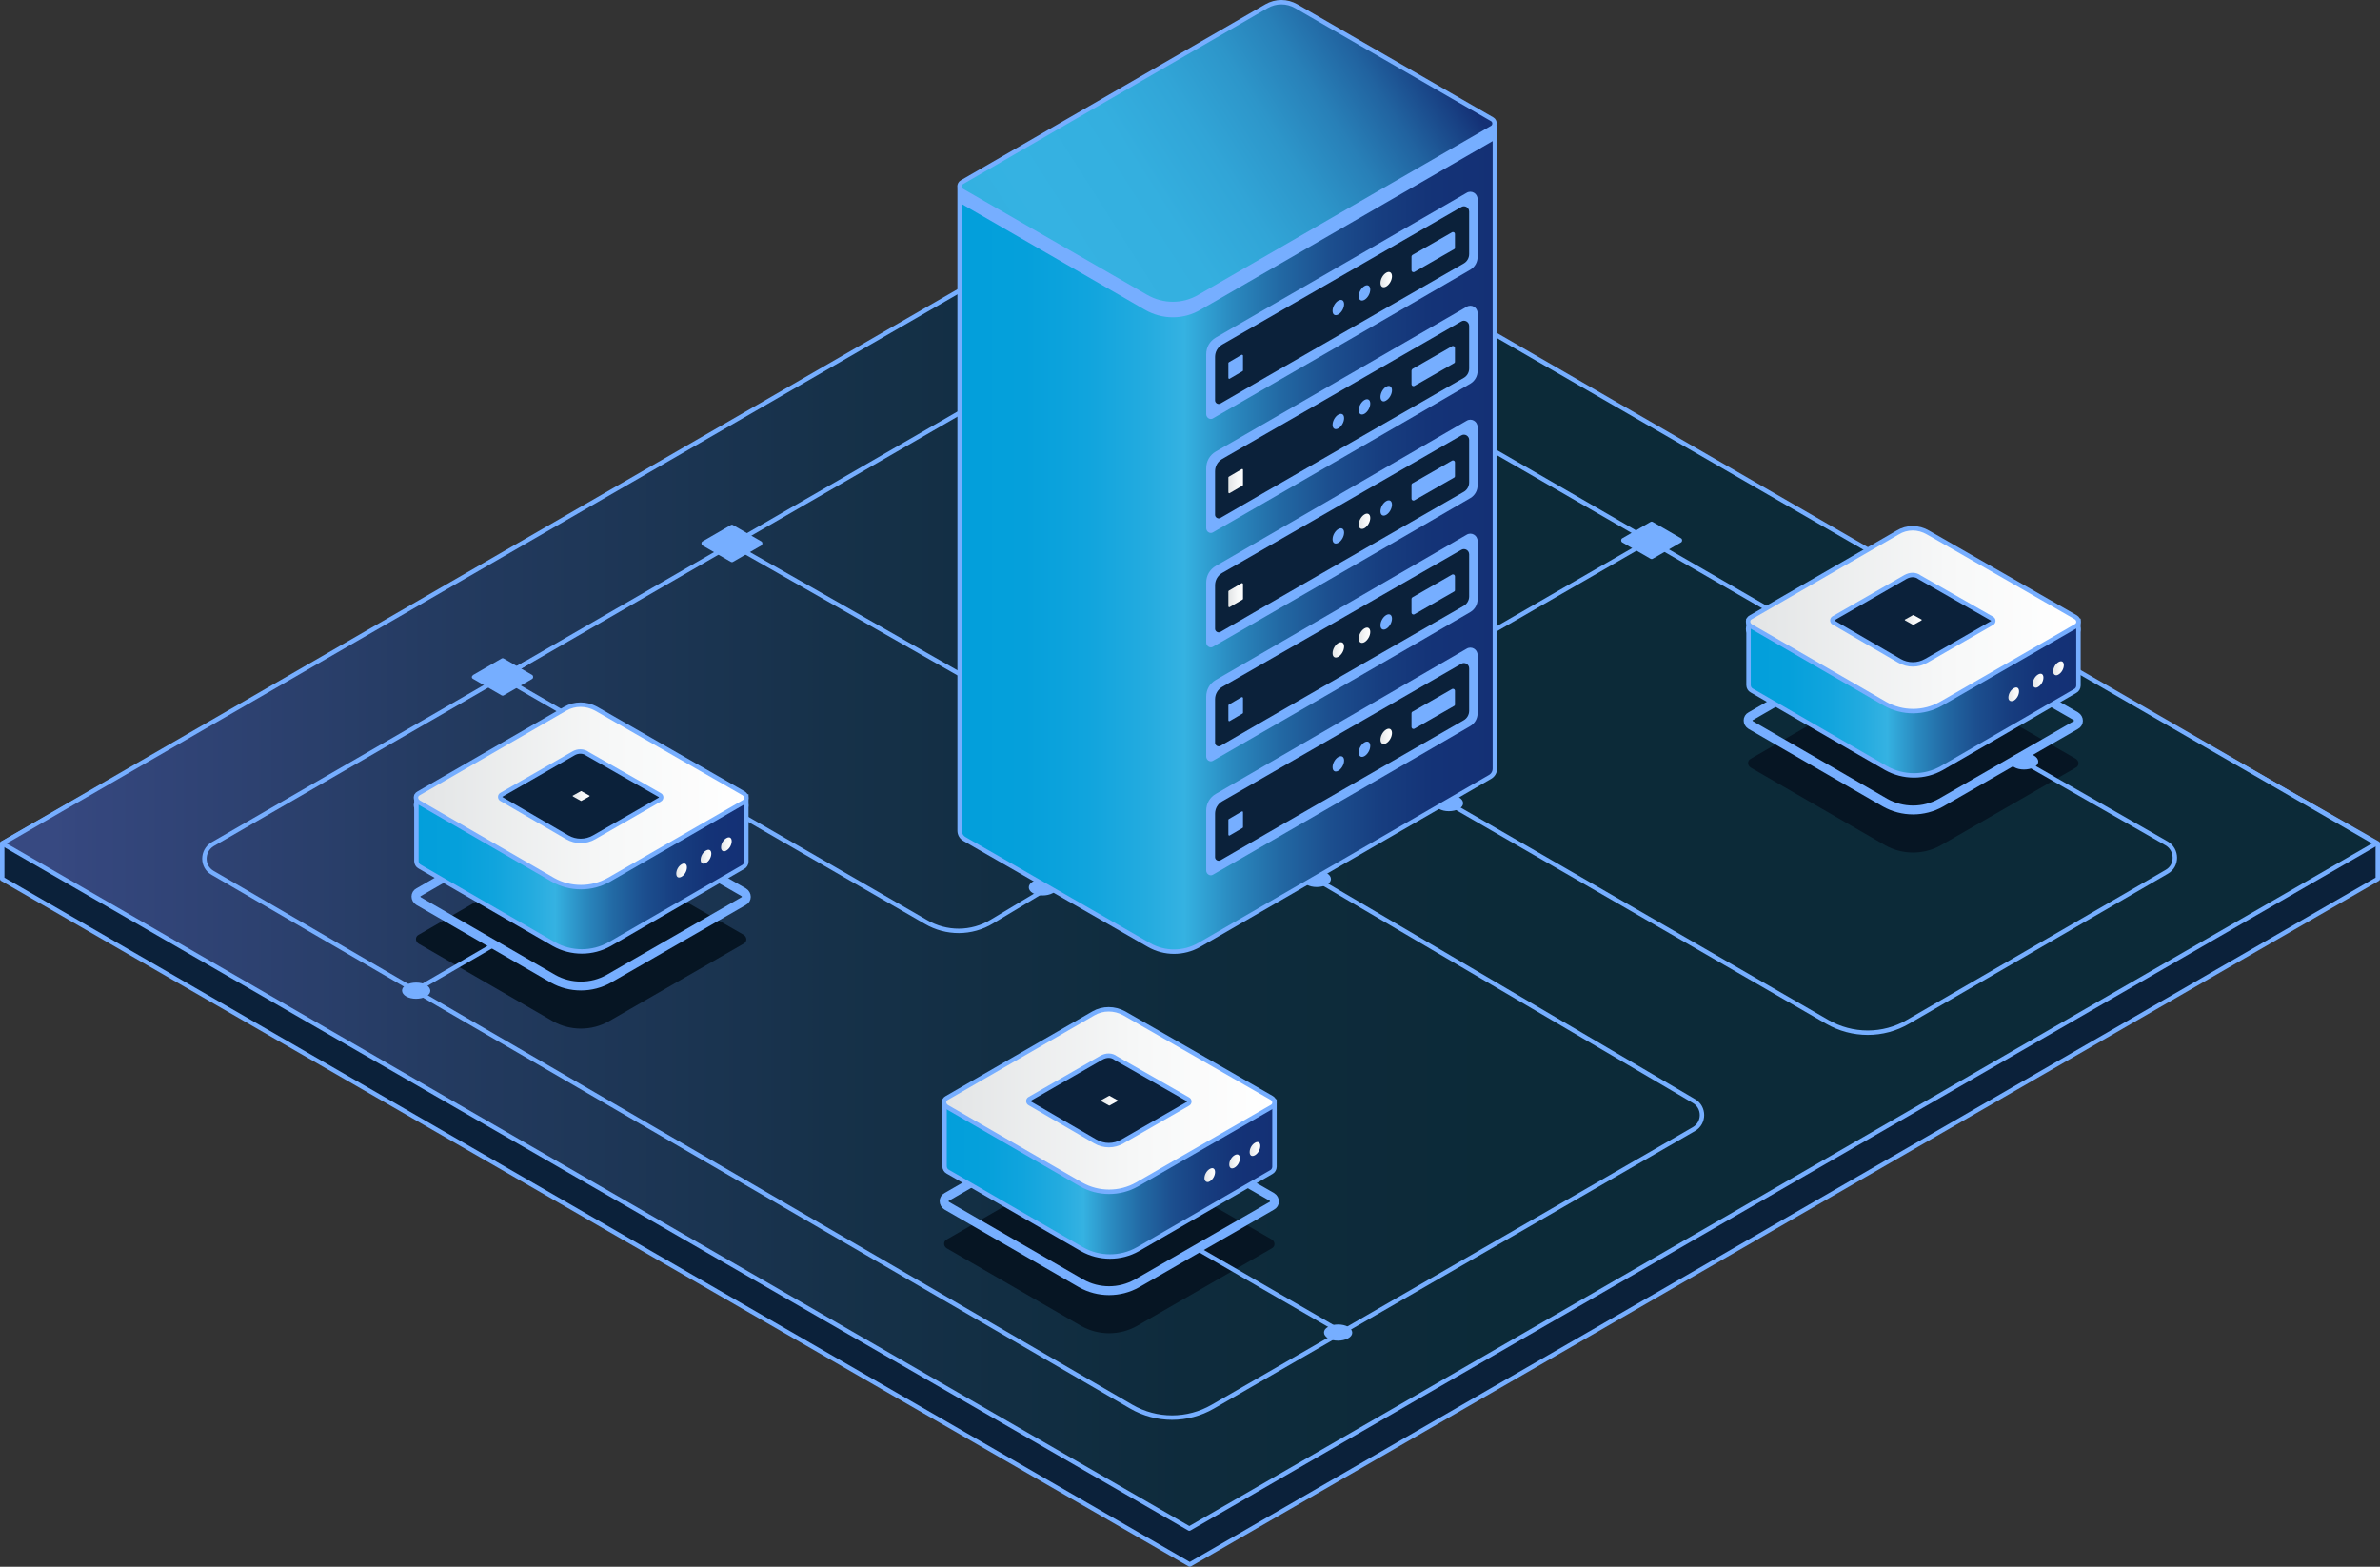 <?xml version="1.0" encoding="utf-8"?>
<!-- Generator: $$$/GeneralStr/196=Adobe Illustrator 27.6.0, SVG Export Plug-In . SVG Version: 6.00 Build 0)  -->
<svg version="1.1" id="uuid-ce7ef191-f072-42cc-b722-b265df5cb4d4"
	 xmlns="http://www.w3.org/2000/svg" xmlns:xlink="http://www.w3.org/1999/xlink" x="0px" y="0px" viewBox="0 0 536.7 353.3"
	 style="enable-background:new 0 0 536.7 353.3;" xml:space="preserve">
<rect x="0" y="0" width="536.7" height="353.3" fill="#333333" stroke="none"/>
<style type="text/css">
	.st0{fill:#0B213A;stroke:#76AEFF;stroke-linejoin:round;}
	.st1{fill:url(#SVGID_1_);stroke:#76AEFF;stroke-linejoin:round;}
	.st2{fill:#061523;}
	.st3{fill:none;stroke:#76AEFF;stroke-miterlimit:10;}
	.st4{fill:#76AEFF;}
	.st5{fill:url(#SVGID_00000024684050821433183730000003346209047700638903_);stroke:#76AEFF;stroke-miterlimit:10;}
	.st6{fill:#76AEFF;stroke:#76AEFF;stroke-miterlimit:10;}
	.st7{fill:url(#SVGID_00000132046195352140805870000003175395288334220715_);stroke:#76AEFF;stroke-miterlimit:10;}
	.st8{fill:#0B213A;}
	.st9{fill:url(#SVGID_00000134932752330290710060000017814473381505498003_);}
	.st10{fill:url(#SVGID_00000066509279998303391110000001799150237607560629_);}
	.st11{fill:url(#SVGID_00000036948322862556144640000002508654781097912722_);}
	.st12{fill:url(#SVGID_00000183955481776667385890000006003558843346163881_);}
	.st13{fill:url(#SVGID_00000183221029517129229490000006399627500062204835_);}
	.st14{fill:url(#SVGID_00000021114736235107053690000001821120005865345941_);}
	.st15{fill:url(#SVGID_00000158732417319050362920000016692974976480576187_);}
	.st16{fill:none;stroke:#76AEFF;stroke-width:2;stroke-miterlimit:10;}
	.st17{fill:url(#SVGID_00000069369063136522647460000013619786045839704211_);stroke:#76AEFF;stroke-miterlimit:10;}
	.st18{fill:url(#SVGID_00000171693511958542814040000007915541904124056233_);}
	.st19{fill:url(#SVGID_00000134210202092004420640000018016565954905300922_);}
	.st20{fill:url(#SVGID_00000016784978878359352850000008240403081013955219_);}
	.st21{fill:url(#SVGID_00000119078277211610456450000000300334569467247770_);stroke:#76AEFF;stroke-miterlimit:10;}
	.st22{fill:#0B213A;stroke:#76AEFF;stroke-miterlimit:10;}
	.st23{fill:url(#SVGID_00000018930242633034861420000014154477269328388522_);}
	.st24{fill:url(#SVGID_00000018922308889168476510000012231840213524168861_);stroke:#76AEFF;stroke-miterlimit:10;}
	.st25{fill:url(#SVGID_00000170965612189727997900000003070190648817593231_);}
	.st26{fill:url(#SVGID_00000036940293047556963470000017777253995126580874_);}
	.st27{fill:url(#SVGID_00000060733061995549372890000016178647022066550415_);}
	.st28{fill:url(#SVGID_00000083779563954350364330000012850003737982838436_);stroke:#76AEFF;stroke-miterlimit:10;}
	.st29{fill:url(#SVGID_00000132057994131630436370000015723360681934996889_);}
	.st30{fill:url(#SVGID_00000128473524510519668920000002267341478884874627_);stroke:#76AEFF;stroke-miterlimit:10;}
	.st31{fill:url(#SVGID_00000018919462052242025960000017898906372807267767_);}
	.st32{fill:url(#SVGID_00000183218208603538878110000015179310085821857421_);}
	.st33{fill:url(#SVGID_00000094593029787901518670000006879427495145456514_);}
	.st34{fill:url(#SVGID_00000135675934703403834780000002912466983393442710_);stroke:#76AEFF;stroke-miterlimit:10;}
	.st35{fill:url(#SVGID_00000066476060527030809500000002665166851421444245_);}
</style>
<polygon class="st0" points="268.3,37.6 0.5,190.2 0.5,198.2 268.3,352.8 536.2,198.2 536.2,190.2 "/>
<linearGradient id="SVGID_1_" gradientUnits="userSpaceOnUse" x1="0.5" y1="-24.517" x2="535.898" y2="-24.517" gradientTransform="matrix(1 0 0 -1 0 165.661)">
	<stop  offset="2.223000e-02" style="stop-color:#374981"/>
	<stop  offset="3.347000e-02" style="stop-color:#35477E"/>
	<stop  offset="0.193" style="stop-color:#233A5F"/>
	<stop  offset="0.35" style="stop-color:#163149"/>
	<stop  offset="0.499" style="stop-color:#0E2B3C"/>
	<stop  offset="0.634" style="stop-color:#0C2A38"/>
</linearGradient>
<polygon class="st1" points="268.2,35.6 0.5,190.2 268.2,344.7 535.9,190.2 "/>
<path class="st2" d="M246.6,260.4l-33.1,19.1c-0.8,0.4-0.8,1.5,0,2l30.3,17.5c3.9,2.2,8.7,2.2,12.6,0l30.4-17.5c0.8-0.4,0.8-1.5,0-2
	l-33.3-19.1C251.3,259.2,248.7,259.2,246.6,260.4L246.6,260.4z"/>
<path class="st2" d="M427.9,152l-33.1,19.1c-0.8,0.4-0.8,1.5,0,2l30.3,17.5c3.9,2.2,8.7,2.2,12.6,0l30.4-17.5c0.8-0.4,0.8-1.5,0-2
	L434.8,152C432.6,150.8,430,150.8,427.9,152z"/>
<path class="st2" d="M127.5,191.7l-33.1,19.1c-0.8,0.4-0.8,1.5,0,2l30.3,17.5c3.9,2.2,8.7,2.2,12.6,0l30.4-17.5c0.8-0.4,0.8-1.5,0-2
	l-33.3-19.1C132.2,190.5,129.6,190.5,127.5,191.7L127.5,191.7z"/>
<g id="uuid-d52b86ae-eaca-4a9e-8deb-90f6e4ad9933">
	<path class="st3" d="M236.5,200.1l-12.8,7.7c-4.6,2.8-10.3,2.8-14.9,0.1l-95.6-55.2l156-90.1l142.9,82.5"/>
	<path class="st3" d="M296.2,197.9l85.8,50.4c2.4,1.4,2.4,4.9,0,6.3l-108.5,62.6c-5.7,3.3-12.7,3.3-18.4,0L47.9,196.8
		c-2.4-1.4-2.4-4.9,0-6.4l12.3-7.1l58.7-33.9"/>
	<line class="st3" x1="93.5" y1="223.4" x2="111.8" y2="212.8"/>
	<line class="st3" x1="270" y1="281.6" x2="302.7" y2="300.5"/>
	<path class="st3" d="M326.8,181.2l85.2,49.2c5.7,3.3,12.7,3.3,18.3,0l58.3-33.8c2.5-1.4,2.4-5,0-6.4l-34.1-19.5"/>
	<line class="st3" x1="334.9" y1="143.3" x2="372" y2="121.9"/>
	<line class="st3" x1="227.1" y1="158.1" x2="164.6" y2="122.5"/>
	<path class="st4" d="M365.8,122.3l6.4,3.7c0.2,0.1,0.3,0.1,0.5,0l6.4-3.7c0.3-0.2,0.3-0.7,0-0.9l-6.4-3.7c-0.2-0.1-0.3-0.1-0.5,0
		l-6.4,3.7C365.5,121.6,365.5,122.1,365.8,122.3L365.8,122.3z"/>
	<path class="st4" d="M158.4,123l6.4,3.7c0.2,0.1,0.3,0.1,0.5,0l6.4-3.7c0.3-0.2,0.3-0.7,0-0.9l-6.4-3.7c-0.2-0.1-0.3-0.1-0.5,0
		l-6.4,3.7C158.1,122.3,158.1,122.8,158.4,123L158.4,123z"/>
	<path class="st4" d="M106.7,153.1l6.4,3.7c0.2,0.1,0.3,0.1,0.5,0l6.4-3.7c0.3-0.2,0.3-0.7,0-0.9l-6.4-3.7c-0.2-0.1-0.3-0.1-0.5,0
		l-6.4,3.7C106.3,152.5,106.3,152.9,106.7,153.1z"/>
	<path class="st4" d="M299.5,299.2c1.2-0.7,3.3-0.7,4.5,0s1.3,1.9,0,2.6s-3.3,0.7-4.5,0S298.2,299.9,299.5,299.2z"/>
	<path class="st4" d="M91.6,222.1c1.2-0.7,3.3-0.7,4.5,0s1.3,1.9,0,2.6s-3.3,0.7-4.5,0S90.3,222.8,91.6,222.1z"/>
	<path class="st4" d="M232.9,198.8c1.2-0.7,3.3-0.7,4.5,0s1.3,1.9,0,2.6s-3.3,0.7-4.5,0S231.7,199.5,232.9,198.8z"/>
	<path class="st4" d="M294.7,196.9c1.2-0.7,3.3-0.7,4.5,0s1.3,1.9,0,2.6s-3.3,0.7-4.5,0C293.5,198.8,293.5,197.6,294.7,196.9z"/>
	<path class="st4" d="M324.5,179.8c1.2-0.7,3.3-0.7,4.5,0s1.3,1.9,0,2.6s-3.3,0.7-4.5,0S323.3,180.6,324.5,179.8z"/>
</g>
<linearGradient id="SVGID_00000114777206731849255280000003758511348665982111_" gradientUnits="userSpaceOnUse" x1="216.369" y1="44.132" x2="336.989" y2="44.132" gradientTransform="matrix(1 0 0 -1 0 165.661)">
	<stop  offset="0" style="stop-color:#029FDB"/>
	<stop  offset="0.123" style="stop-color:#05A0DB"/>
	<stop  offset="0.237" style="stop-color:#10A4DD"/>
	<stop  offset="0.347" style="stop-color:#23ABDF"/>
	<stop  offset="0.422" style="stop-color:#35B2E2"/>
	<stop  offset="0.425" style="stop-color:#34B0E0"/>
	<stop  offset="0.511" style="stop-color:#2A89BF"/>
	<stop  offset="0.599" style="stop-color:#2269A4"/>
	<stop  offset="0.69" style="stop-color:#1C4F8F"/>
	<stop  offset="0.785" style="stop-color:#173E80"/>
	<stop  offset="0.885" style="stop-color:#143377"/>
	<stop  offset="1" style="stop-color:#143075"/>
</linearGradient>
<path style="fill:url(#SVGID_00000114777206731849255280000003758511348665982111_);stroke:#76AEFF;stroke-miterlimit:10;" d="
	M216.4,42.3v145c0,0.8,0.4,1.5,1.1,1.9l41.6,23.9c3.5,2,7.8,2,11.3,0l65.6-37.9c0.7-0.4,1.1-1.1,1.1-1.9v-145"/>
<path class="st6" d="M292.3,3.9l44.2,25.5c0.7,0.4,0.7,1.5,0,1.9l-66,38.1c-3.7,2.2-8.3,2.2-12.1,0l-41.4-23.9
	c-0.7-0.4-0.7-1.5,0-1.9l68.7-39.7C287.7,2.7,290.2,2.7,292.3,3.9L292.3,3.9z"/>
<linearGradient id="SVGID_00000015356173138246152860000005662629085270786718_" gradientUnits="userSpaceOnUse" x1="219.345" y1="94.299" x2="321.162" y2="158.984" gradientTransform="matrix(1 0 0 -1 0 165.661)">
	<stop  offset="0" style="stop-color:#029FDB"/>
	<stop  offset="1.363000e-02" style="stop-color:#0FA4DC"/>
	<stop  offset="3.722000e-02" style="stop-color:#20AADF"/>
	<stop  offset="6.658000e-02" style="stop-color:#2CAEE0"/>
	<stop  offset="0.108" style="stop-color:#33B1E1"/>
	<stop  offset="0.222" style="stop-color:#35B2E2"/>
	<stop  offset="0.409" style="stop-color:#34AFDF"/>
	<stop  offset="0.542" style="stop-color:#31A5D7"/>
	<stop  offset="0.659" style="stop-color:#2D96CA"/>
	<stop  offset="0.766" style="stop-color:#2880B8"/>
	<stop  offset="0.866" style="stop-color:#2163A0"/>
	<stop  offset="0.961" style="stop-color:#184083"/>
	<stop  offset="1" style="stop-color:#143075"/>
</linearGradient>
<path style="fill:url(#SVGID_00000015356173138246152860000005662629085270786718_);stroke:#76AEFF;stroke-miterlimit:10;" d="
	M292.3,1.4l44.2,25.5c0.7,0.4,0.7,1.5,0,1.9l-66,38.1c-3.7,2.2-8.3,2.2-12.1,0L216.9,43c-0.7-0.4-0.7-1.5,0-1.9l68.7-39.7
	C287.7,0.2,290.2,0.2,292.3,1.4L292.3,1.4z"/>
<path class="st4" d="M274.2,76.1c-1.4,0.8-2.2,2.2-2.2,3.8c0,2.8,0,11,0,13.5c0,0.8,0.9,1.4,1.6,0.9c8.7-5,49.3-28.4,58-33.5
	c1-0.6,1.6-1.7,1.6-2.8V44.9c0-1.3-1.4-2.1-2.5-1.4L274.2,76.1L274.2,76.1z"/>
<path class="st8" d="M275.6,77.7c-1,0.6-1.6,1.6-1.6,2.8c0,2,0,8,0,9.8c0,0.6,0.7,1,1.2,0.7c6.3-3.7,48.6-28,54.9-31.6
	c0.7-0.4,1.2-1.2,1.2-2.1v-9.6c0-0.9-1-1.5-1.8-1L275.6,77.7L275.6,77.7z"/>
<path class="st4" d="M280.3,80.2v3.3c0,0.1,0,0.1-0.1,0.2l-2.9,1.7c-0.1,0.1-0.3,0-0.3-0.2l0-3.3c0-0.1,0-0.1,0.1-0.2l2.9-1.7
	C280.2,80,280.3,80.1,280.3,80.2z"/>
<path class="st4" d="M301.8,70.9c0.7-0.4,1.3-1.4,1.3-2.3s-0.6-1.2-1.3-0.8s-1.3,1.4-1.3,2.3S301.1,71.3,301.8,70.9L301.8,70.9z"/>
<path class="st4" d="M307.7,67.6c0.7-0.4,1.3-1.4,1.3-2.3s-0.6-1.2-1.3-0.8c-0.7,0.4-1.3,1.4-1.3,2.3S307,68,307.7,67.6z"/>
<linearGradient id="SVGID_00000109017985441187372450000010843294055586157970_" gradientUnits="userSpaceOnUse" x1="311.283" y1="102.558" x2="313.888" y2="102.558" gradientTransform="matrix(1 0 0 -1 0 165.661)">
	<stop  offset="0" style="stop-color:#E3E5E6"/>
	<stop  offset="9.090000e-03" style="stop-color:#E3E5E6"/>
	<stop  offset="0.602" style="stop-color:#F7F8F8"/>
	<stop  offset="1" style="stop-color:#FFFFFF"/>
</linearGradient>
<path style="fill:url(#SVGID_00000109017985441187372450000010843294055586157970_);" d="M312.6,64.6c0.7-0.4,1.3-1.4,1.3-2.3
	s-0.6-1.2-1.3-0.8s-1.3,1.4-1.3,2.3C311.3,64.7,311.9,65,312.6,64.6z"/>
<path class="st4" d="M318.3,57.9v3c0,0.4,0.4,0.6,0.7,0.4l8.9-5.1c0.2-0.1,0.2-0.2,0.2-0.4v-3c0-0.4-0.4-0.6-0.7-0.4l-8.9,5.1
	C318.4,57.6,318.3,57.7,318.3,57.9L318.3,57.9z"/>
<path class="st4" d="M274.2,101.8c-1.4,0.8-2.2,2.2-2.2,3.8c0,2.8,0,11,0,13.5c0,0.8,0.9,1.4,1.6,0.9c8.7-5,49.3-28.4,58-33.5
	c1-0.6,1.6-1.7,1.6-2.8V70.6c0-1.3-1.4-2.1-2.5-1.4L274.2,101.8L274.2,101.8z"/>
<path class="st8" d="M275.6,103.5c-1,0.6-1.6,1.6-1.6,2.8c0,2,0,8,0,9.8c0,0.6,0.7,1,1.2,0.7c6.3-3.7,48.6-28,54.9-31.6
	c0.7-0.4,1.2-1.2,1.2-2.1v-9.6c0-0.9-1-1.5-1.8-1L275.6,103.5L275.6,103.5z"/>
<linearGradient id="SVGID_00000060712054346146454210000016884194580416003493_" gradientUnits="userSpaceOnUse" x1="277.061" y1="57.198" x2="280.327" y2="57.198" gradientTransform="matrix(1 0 0 -1 0 165.661)">
	<stop  offset="0" style="stop-color:#E3E5E6"/>
	<stop  offset="9.090000e-03" style="stop-color:#E3E5E6"/>
	<stop  offset="0.602" style="stop-color:#F7F8F8"/>
	<stop  offset="1" style="stop-color:#FFFFFF"/>
</linearGradient>
<path style="fill:url(#SVGID_00000060712054346146454210000016884194580416003493_);" d="M280.3,106v3.3c0,0.1,0,0.1-0.1,0.2
	l-2.9,1.7c-0.1,0.1-0.3,0-0.3-0.2l0-3.3c0-0.1,0-0.1,0.1-0.2l2.9-1.7C280.2,105.7,280.3,105.8,280.3,106z"/>
<path class="st4" d="M301.8,96.6c0.7-0.4,1.3-1.4,1.3-2.3s-0.6-1.2-1.3-0.8s-1.3,1.4-1.3,2.3S301.1,97,301.8,96.6z"/>
<path class="st4" d="M307.7,93.3c0.7-0.4,1.3-1.4,1.3-2.3s-0.6-1.2-1.3-0.8c-0.7,0.4-1.3,1.4-1.3,2.3S307,93.7,307.7,93.3z"/>
<path class="st4" d="M312.6,90.3c0.7-0.4,1.3-1.4,1.3-2.3s-0.6-1.2-1.3-0.8s-1.3,1.4-1.3,2.3S311.9,90.8,312.6,90.3z"/>
<path class="st4" d="M318.3,83.6v3c0,0.4,0.4,0.6,0.7,0.4l8.9-5.1c0.2-0.1,0.2-0.2,0.2-0.4v-3c0-0.4-0.4-0.6-0.7-0.4l-8.9,5.1
	C318.4,83.3,318.3,83.5,318.3,83.6L318.3,83.6z"/>
<path class="st4" d="M274.2,127.6c-1.4,0.8-2.2,2.2-2.2,3.8c0,2.8,0,11,0,13.5c0,0.8,0.9,1.4,1.6,0.9c8.7-5,49.3-28.4,58-33.5
	c1-0.6,1.6-1.7,1.6-2.8V96.3c0-1.3-1.4-2.1-2.5-1.4L274.2,127.6L274.2,127.6z"/>
<path class="st8" d="M275.6,129.2c-1,0.6-1.6,1.6-1.6,2.8c0,2,0,8,0,9.8c0,0.6,0.7,1,1.2,0.7c6.3-3.7,48.6-28,54.9-31.6
	c0.7-0.4,1.2-1.2,1.2-2.1v-9.6c0-0.9-1-1.5-1.8-1L275.6,129.2L275.6,129.2z"/>
<linearGradient id="SVGID_00000060749962851103041450000018140540712082640827_" gradientUnits="userSpaceOnUse" x1="277.061" y1="31.461" x2="280.327" y2="31.461" gradientTransform="matrix(1 0 0 -1 0 165.661)">
	<stop  offset="0" style="stop-color:#E3E5E6"/>
	<stop  offset="9.090000e-03" style="stop-color:#E3E5E6"/>
	<stop  offset="0.602" style="stop-color:#F7F8F8"/>
	<stop  offset="1" style="stop-color:#FFFFFF"/>
</linearGradient>
<path style="fill:url(#SVGID_00000060749962851103041450000018140540712082640827_);" d="M280.3,131.7v3.3c0,0.1,0,0.1-0.1,0.2
	l-2.9,1.7c-0.1,0.1-0.3,0-0.3-0.2l0-3.3c0-0.1,0-0.1,0.1-0.2l2.9-1.7C280.2,131.5,280.3,131.6,280.3,131.7z"/>
<path class="st4" d="M301.8,122.4c0.7-0.4,1.3-1.4,1.3-2.3s-0.6-1.2-1.3-0.8s-1.3,1.4-1.3,2.3S301.1,122.8,301.8,122.4z"/>
<linearGradient id="SVGID_00000163770560828339271270000009121888030887243926_" gradientUnits="userSpaceOnUse" x1="306.383" y1="48.106" x2="308.988" y2="48.106" gradientTransform="matrix(1 0 0 -1 0 165.661)">
	<stop  offset="0" style="stop-color:#E3E5E6"/>
	<stop  offset="9.090000e-03" style="stop-color:#E3E5E6"/>
	<stop  offset="0.602" style="stop-color:#F7F8F8"/>
	<stop  offset="1" style="stop-color:#FFFFFF"/>
</linearGradient>
<path style="fill:url(#SVGID_00000163770560828339271270000009121888030887243926_);" d="M307.7,119.1c0.7-0.4,1.3-1.4,1.3-2.3
	s-0.6-1.2-1.3-0.8s-1.3,1.4-1.3,2.3S307,119.5,307.7,119.1z"/>
<path class="st4" d="M312.6,116.1c0.7-0.4,1.3-1.4,1.3-2.3s-0.6-1.2-1.3-0.8s-1.3,1.4-1.3,2.3S311.9,116.5,312.6,116.1z"/>
<path class="st4" d="M318.3,109.4v3c0,0.4,0.4,0.6,0.7,0.4l8.9-5.1c0.2-0.1,0.2-0.2,0.2-0.4v-3c0-0.4-0.4-0.6-0.7-0.4l-8.9,5.1
	C318.4,109,318.3,109.2,318.3,109.4L318.3,109.4z"/>
<path class="st4" d="M274.2,153.3c-1.4,0.8-2.2,2.2-2.2,3.8c0,2.8,0,11,0,13.5c0,0.8,0.9,1.4,1.6,0.9c8.7-5,49.3-28.4,58-33.5
	c1-0.6,1.6-1.7,1.6-2.8v-13.2c0-1.3-1.4-2.1-2.5-1.4L274.2,153.3L274.2,153.3z"/>
<path class="st8" d="M275.6,154.9c-1,0.6-1.6,1.6-1.6,2.8c0,2,0,8,0,9.8c0,0.6,0.7,1,1.2,0.7c6.3-3.7,48.6-28,54.9-31.6
	c0.7-0.4,1.2-1.2,1.2-2.1V125c0-0.9-1-1.5-1.8-1L275.6,154.9L275.6,154.9z"/>
<path class="st4" d="M280.3,157.4v3.3c0,0.1,0,0.1-0.1,0.2l-2.9,1.7c-0.1,0.1-0.3,0-0.3-0.2l0-3.3c0-0.1,0-0.1,0.1-0.2l2.9-1.7
	C280.2,157.2,280.3,157.3,280.3,157.4z"/>
<linearGradient id="SVGID_00000165226722023807773630000010304271027413578655_" gradientUnits="userSpaceOnUse" x1="300.471" y1="19.077" x2="303.076" y2="19.077" gradientTransform="matrix(1 0 0 -1 0 165.661)">
	<stop  offset="0" style="stop-color:#E3E5E6"/>
	<stop  offset="9.090000e-03" style="stop-color:#E3E5E6"/>
	<stop  offset="0.602" style="stop-color:#F7F8F8"/>
	<stop  offset="1" style="stop-color:#FFFFFF"/>
</linearGradient>
<path style="fill:url(#SVGID_00000165226722023807773630000010304271027413578655_);" d="M301.8,148.1c0.7-0.4,1.3-1.4,1.3-2.3
	s-0.6-1.2-1.3-0.8s-1.3,1.4-1.3,2.3S301.1,148.5,301.8,148.1z"/>
<linearGradient id="SVGID_00000026165067720246632760000003854735477260922250_" gradientUnits="userSpaceOnUse" x1="306.383" y1="22.368" x2="308.988" y2="22.368" gradientTransform="matrix(1 0 0 -1 0 165.661)">
	<stop  offset="0" style="stop-color:#E3E5E6"/>
	<stop  offset="9.090000e-03" style="stop-color:#E3E5E6"/>
	<stop  offset="0.602" style="stop-color:#F7F8F8"/>
	<stop  offset="1" style="stop-color:#FFFFFF"/>
</linearGradient>
<path style="fill:url(#SVGID_00000026165067720246632760000003854735477260922250_);" d="M307.7,144.8c0.7-0.4,1.3-1.4,1.3-2.3
	s-0.6-1.2-1.3-0.8s-1.3,1.4-1.3,2.3S307,145.2,307.7,144.8z"/>
<path class="st4" d="M312.6,141.8c0.7-0.4,1.3-1.4,1.3-2.3s-0.6-1.2-1.3-0.8s-1.3,1.4-1.3,2.3S311.9,142.2,312.6,141.8z"/>
<path class="st4" d="M318.3,135.1v3c0,0.4,0.4,0.6,0.7,0.4l8.9-5.1c0.2-0.1,0.2-0.2,0.2-0.4v-3c0-0.4-0.4-0.6-0.7-0.4l-8.9,5.1
	C318.4,134.8,318.3,134.9,318.3,135.1L318.3,135.1z"/>
<path class="st4" d="M274.2,179c-1.4,0.8-2.2,2.2-2.2,3.8c0,2.8,0,11,0,13.5c0,0.8,0.9,1.4,1.6,0.9c8.7-5,49.3-28.4,58-33.5
	c1-0.6,1.6-1.7,1.6-2.8v-13.2c0-1.3-1.4-2.1-2.5-1.4L274.2,179L274.2,179z"/>
<path class="st8" d="M275.6,180.7c-1,0.6-1.6,1.6-1.6,2.8c0,2,0,8,0,9.8c0,0.6,0.7,1,1.2,0.7c6.3-3.7,48.6-28,54.9-31.6
	c0.7-0.4,1.2-1.2,1.2-2.1v-9.6c0-0.9-1-1.5-1.8-1L275.6,180.7L275.6,180.7z"/>
<path class="st4" d="M280.3,183.2v3.3c0,0.1,0,0.1-0.1,0.2l-2.9,1.7c-0.1,0.1-0.3,0-0.3-0.2l0-3.3c0-0.1,0-0.1,0.1-0.2l2.9-1.7
	C280.2,182.9,280.3,183,280.3,183.2z"/>
<path class="st4" d="M301.8,173.8c0.7-0.4,1.3-1.4,1.3-2.3s-0.6-1.2-1.3-0.8s-1.3,1.4-1.3,2.3S301.1,174.2,301.8,173.8z"/>
<path class="st4" d="M307.7,170.5c0.7-0.4,1.3-1.4,1.3-2.3s-0.6-1.2-1.3-0.8s-1.3,1.4-1.3,2.3S307,170.9,307.7,170.5z"/>
<linearGradient id="SVGID_00000040572647185260234220000013429328131492419999_" gradientUnits="userSpaceOnUse" x1="311.283" y1="-0.393" x2="313.888" y2="-0.393" gradientTransform="matrix(1 0 0 -1 0 165.661)">
	<stop  offset="0" style="stop-color:#E3E5E6"/>
	<stop  offset="9.090000e-03" style="stop-color:#E3E5E6"/>
	<stop  offset="0.602" style="stop-color:#F7F8F8"/>
	<stop  offset="1" style="stop-color:#FFFFFF"/>
</linearGradient>
<path style="fill:url(#SVGID_00000040572647185260234220000013429328131492419999_);" d="M312.6,167.6c0.7-0.4,1.3-1.4,1.3-2.3
	s-0.6-1.2-1.3-0.8s-1.3,1.4-1.3,2.3S311.9,168,312.6,167.6z"/>
<path class="st4" d="M318.3,160.9v3c0,0.4,0.4,0.6,0.7,0.4l8.9-5.1c0.2-0.1,0.2-0.2,0.2-0.4v-3c0-0.4-0.4-0.6-0.7-0.4l-8.9,5.1
	C318.4,160.5,318.3,160.7,318.3,160.9L318.3,160.9z"/>
<path class="st16" d="M246.6,250.8l-33.1,19.1c-0.8,0.4-0.8,1.5,0,2l30.3,17.5c3.9,2.2,8.7,2.2,12.6,0l30.4-17.5
	c0.8-0.4,0.8-1.5,0-2l-33.3-19.1C251.3,249.6,248.7,249.6,246.6,250.8L246.6,250.8z"/>
<path class="st6" d="M246.6,230.2l-33.1,19.1c-0.8,0.4-0.8,1.5,0,2l30.3,17.5c3.9,2.2,8.7,2.2,12.6,0l30.4-17.5c0.8-0.4,0.8-1.5,0-2
	l-33.3-19.1C251.3,229,248.7,229,246.6,230.2L246.6,230.2z"/>
<linearGradient id="SVGID_00000026848444109709506050000008667929862173066398_" gradientUnits="userSpaceOnUse" x1="212.984" y1="-100.219" x2="287.363" y2="-100.219" gradientTransform="matrix(1 0 0 -1 0 165.661)">
	<stop  offset="0" style="stop-color:#029FDB"/>
	<stop  offset="0.123" style="stop-color:#05A0DB"/>
	<stop  offset="0.237" style="stop-color:#10A4DD"/>
	<stop  offset="0.347" style="stop-color:#23ABDF"/>
	<stop  offset="0.422" style="stop-color:#35B2E2"/>
	<stop  offset="0.425" style="stop-color:#34B0E0"/>
	<stop  offset="0.511" style="stop-color:#2A89BF"/>
	<stop  offset="0.599" style="stop-color:#2269A4"/>
	<stop  offset="0.69" style="stop-color:#1C4F8F"/>
	<stop  offset="0.785" style="stop-color:#173E80"/>
	<stop  offset="0.885" style="stop-color:#143377"/>
	<stop  offset="1" style="stop-color:#143075"/>
</linearGradient>
<path style="fill:url(#SVGID_00000026848444109709506050000008667929862173066398_);stroke:#76AEFF;stroke-miterlimit:10;" d="
	M213,248.4V263c0,0.5,0.3,1,0.7,1.2l30.3,17.5c3.9,2.2,8.7,2.2,12.6,0l30.1-17.4c0.4-0.2,0.7-0.7,0.7-1.2v-14.7L213,248.4L213,248.4
	z"/>
<linearGradient id="SVGID_00000133494182815473194970000008411113664195793827_" gradientUnits="userSpaceOnUse" x1="271.601" y1="-99.303" x2="274.042" y2="-99.303" gradientTransform="matrix(1 0 0 -1 0 165.661)">
	<stop  offset="0" style="stop-color:#E3E5E6"/>
	<stop  offset="9.090000e-03" style="stop-color:#E3E5E6"/>
	<stop  offset="0.602" style="stop-color:#F7F8F8"/>
	<stop  offset="1" style="stop-color:#FFFFFF"/>
</linearGradient>
<path style="fill:url(#SVGID_00000133494182815473194970000008411113664195793827_);" d="M272.8,266.4c0.7-0.4,1.2-1.3,1.2-2.1
	c0-0.8-0.5-1.1-1.2-0.7s-1.2,1.3-1.2,2.1C271.6,266.4,272.2,266.8,272.8,266.4z"/>
<linearGradient id="SVGID_00000170994450834466775070000011245731717674733736_" gradientUnits="userSpaceOnUse" x1="277.14" y1="-96.22" x2="279.58" y2="-96.22" gradientTransform="matrix(1 0 0 -1 0 165.661)">
	<stop  offset="0" style="stop-color:#E3E5E6"/>
	<stop  offset="9.090000e-03" style="stop-color:#E3E5E6"/>
	<stop  offset="0.602" style="stop-color:#F7F8F8"/>
	<stop  offset="1" style="stop-color:#FFFFFF"/>
</linearGradient>
<path style="fill:url(#SVGID_00000170994450834466775070000011245731717674733736_);" d="M278.4,263.3c0.7-0.4,1.2-1.3,1.2-2.1
	s-0.5-1.1-1.2-0.7s-1.2,1.3-1.2,2.1S277.7,263.7,278.4,263.3z"/>
<linearGradient id="SVGID_00000155842515878384080750000012740168512435344018_" gradientUnits="userSpaceOnUse" x1="281.731" y1="-93.431" x2="284.171" y2="-93.431" gradientTransform="matrix(1 0 0 -1 0 165.661)">
	<stop  offset="0" style="stop-color:#E3E5E6"/>
	<stop  offset="9.090000e-03" style="stop-color:#E3E5E6"/>
	<stop  offset="0.602" style="stop-color:#F7F8F8"/>
	<stop  offset="1" style="stop-color:#FFFFFF"/>
</linearGradient>
<path style="fill:url(#SVGID_00000155842515878384080750000012740168512435344018_);" d="M283,260.5c0.7-0.4,1.2-1.3,1.2-2.1
	c0-0.8-0.5-1.1-1.2-0.7s-1.2,1.3-1.2,2.1S282.3,260.9,283,260.5z"/>
<linearGradient id="SVGID_00000014593970777981872250000008797932701847760559_" gradientUnits="userSpaceOnUse" x1="212.984" y1="-82.494" x2="287.363" y2="-82.494" gradientTransform="matrix(1 0 0 -1 0 165.661)">
	<stop  offset="0" style="stop-color:#E3E5E6"/>
	<stop  offset="9.090000e-03" style="stop-color:#E3E5E6"/>
	<stop  offset="0.602" style="stop-color:#F7F8F8"/>
	<stop  offset="1" style="stop-color:#FFFFFF"/>
</linearGradient>
<path style="fill:url(#SVGID_00000014593970777981872250000008797932701847760559_);stroke:#76AEFF;stroke-miterlimit:10;" d="
	M246.6,228.5l-33.1,19.1c-0.8,0.4-0.8,1.5,0,2l30.3,17.5c3.9,2.2,8.7,2.2,12.6,0l30.4-17.5c0.8-0.4,0.8-1.5,0-2l-33.3-19.1
	C251.3,227.3,248.7,227.3,246.6,228.5L246.6,228.5z"/>
<path class="st22" d="M248.4,238.5l-16.2,9.3c-0.4,0.2-0.4,0.8,0,1l14.8,8.6c1.9,1.1,4.2,1.1,6.1,0l14.8-8.5c0.4-0.2,0.4-0.8,0-1
	l-16.3-9.3C250.7,237.9,249.5,237.9,248.4,238.5L248.4,238.5z"/>
<linearGradient id="SVGID_00000089570555973888284770000005088297318317801366_" gradientUnits="userSpaceOnUse" x1="248.243" y1="-82.494" x2="252.103" y2="-82.494" gradientTransform="matrix(1 0 0 -1 0 165.661)">
	<stop  offset="0" style="stop-color:#E3E5E6"/>
	<stop  offset="9.090000e-03" style="stop-color:#E3E5E6"/>
	<stop  offset="0.602" style="stop-color:#F7F8F8"/>
	<stop  offset="1" style="stop-color:#FFFFFF"/>
</linearGradient>
<path style="fill:url(#SVGID_00000089570555973888284770000005088297318317801366_);" d="M248.3,248.3l1.8,1c0,0,0.1,0,0.1,0l1.8-1
	c0.1-0.1,0.1-0.2,0-0.2l-1.8-1c0,0-0.1,0-0.1,0l-1.8,1C248.2,248.1,248.2,248.2,248.3,248.3L248.3,248.3z"/>
<path class="st16" d="M127.5,182.1l-33.1,19.1c-0.8,0.4-0.8,1.5,0,2l30.3,17.5c3.9,2.2,8.7,2.2,12.6,0l30.4-17.5
	c0.8-0.4,0.8-1.5,0-2l-33.3-19.1C132.2,180.9,129.6,180.9,127.5,182.1L127.5,182.1z"/>
<path class="st6" d="M127.5,161.5l-33.1,19.1c-0.8,0.4-0.8,1.5,0,2l30.3,17.5c3.9,2.2,8.7,2.2,12.6,0l30.4-17.5c0.8-0.4,0.8-1.5,0-2
	l-33.3-19.1C132.2,160.3,129.6,160.3,127.5,161.5L127.5,161.5z"/>
<linearGradient id="SVGID_00000109727254822674641390000014555861781210717587_" gradientUnits="userSpaceOnUse" x1="93.858" y1="-31.531" x2="168.237" y2="-31.531" gradientTransform="matrix(1 0 0 -1 0 165.661)">
	<stop  offset="0" style="stop-color:#029FDB"/>
	<stop  offset="0.123" style="stop-color:#05A0DB"/>
	<stop  offset="0.237" style="stop-color:#10A4DD"/>
	<stop  offset="0.347" style="stop-color:#23ABDF"/>
	<stop  offset="0.422" style="stop-color:#35B2E2"/>
	<stop  offset="0.425" style="stop-color:#34B0E0"/>
	<stop  offset="0.511" style="stop-color:#2A89BF"/>
	<stop  offset="0.599" style="stop-color:#2269A4"/>
	<stop  offset="0.69" style="stop-color:#1C4F8F"/>
	<stop  offset="0.785" style="stop-color:#173E80"/>
	<stop  offset="0.885" style="stop-color:#143377"/>
	<stop  offset="1" style="stop-color:#143075"/>
</linearGradient>
<path style="fill:url(#SVGID_00000109727254822674641390000014555861781210717587_);stroke:#76AEFF;stroke-miterlimit:10;" d="
	M93.9,179.7v14.5c0,0.5,0.3,1,0.7,1.2l30.3,17.5c3.9,2.2,8.7,2.2,12.6,0l30.1-17.4c0.4-0.2,0.7-0.7,0.7-1.2v-14.7L93.9,179.7
	L93.9,179.7z"/>
<linearGradient id="SVGID_00000119811278568081505720000018251424779948969912_" gradientUnits="userSpaceOnUse" x1="152.476" y1="-30.615" x2="154.916" y2="-30.615" gradientTransform="matrix(1 0 0 -1 0 165.661)">
	<stop  offset="0" style="stop-color:#E3E5E6"/>
	<stop  offset="9.090000e-03" style="stop-color:#E3E5E6"/>
	<stop  offset="0.602" style="stop-color:#F7F8F8"/>
	<stop  offset="1" style="stop-color:#FFFFFF"/>
</linearGradient>
<path style="fill:url(#SVGID_00000119811278568081505720000018251424779948969912_);" d="M153.7,197.7c0.7-0.4,1.2-1.3,1.2-2.1
	s-0.5-1.1-1.2-0.7c-0.7,0.4-1.2,1.3-1.2,2.1C152.5,197.8,153,198.1,153.7,197.7z"/>
<linearGradient id="SVGID_00000111164070372655941480000002518041013084667270_" gradientUnits="userSpaceOnUse" x1="158.014" y1="-27.532" x2="160.455" y2="-27.532" gradientTransform="matrix(1 0 0 -1 0 165.661)">
	<stop  offset="0" style="stop-color:#E3E5E6"/>
	<stop  offset="9.090000e-03" style="stop-color:#E3E5E6"/>
	<stop  offset="0.602" style="stop-color:#F7F8F8"/>
	<stop  offset="1" style="stop-color:#FFFFFF"/>
</linearGradient>
<path style="fill:url(#SVGID_00000111164070372655941480000002518041013084667270_);" d="M159.2,194.6c0.7-0.4,1.2-1.3,1.2-2.1
	s-0.5-1.1-1.2-0.7s-1.2,1.3-1.2,2.1C158,194.7,158.6,195,159.2,194.6z"/>
<linearGradient id="SVGID_00000128484423978112350790000002947888197730569622_" gradientUnits="userSpaceOnUse" x1="162.605" y1="-24.743" x2="165.046" y2="-24.743" gradientTransform="matrix(1 0 0 -1 0 165.661)">
	<stop  offset="0" style="stop-color:#E3E5E6"/>
	<stop  offset="9.090000e-03" style="stop-color:#E3E5E6"/>
	<stop  offset="0.602" style="stop-color:#F7F8F8"/>
	<stop  offset="1" style="stop-color:#FFFFFF"/>
</linearGradient>
<path style="fill:url(#SVGID_00000128484423978112350790000002947888197730569622_);" d="M163.8,191.8c0.7-0.4,1.2-1.3,1.2-2.1
	c0-0.8-0.5-1.1-1.2-0.7s-1.2,1.3-1.2,2.1S163.2,192.2,163.8,191.8z"/>
<linearGradient id="SVGID_00000144307287621743915950000015690552014051688894_" gradientUnits="userSpaceOnUse" x1="93.858" y1="-13.806" x2="168.237" y2="-13.806" gradientTransform="matrix(1 0 0 -1 0 165.661)">
	<stop  offset="0" style="stop-color:#E3E5E6"/>
	<stop  offset="9.090000e-03" style="stop-color:#E3E5E6"/>
	<stop  offset="0.602" style="stop-color:#F7F8F8"/>
	<stop  offset="1" style="stop-color:#FFFFFF"/>
</linearGradient>
<path style="fill:url(#SVGID_00000144307287621743915950000015690552014051688894_);stroke:#76AEFF;stroke-miterlimit:10;" d="
	M127.5,159.8l-33.1,19.1c-0.8,0.4-0.8,1.5,0,2l30.3,17.5c3.9,2.2,8.7,2.2,12.6,0l30.4-17.5c0.8-0.4,0.8-1.5,0-2l-33.3-19.1
	C132.2,158.6,129.6,158.6,127.5,159.8L127.5,159.8z"/>
<path class="st22" d="M129.3,169.9l-16.2,9.3c-0.4,0.2-0.4,0.8,0,1l14.8,8.6c1.9,1.1,4.2,1.1,6.1,0l14.8-8.5c0.4-0.2,0.4-0.8,0-1
	l-16.3-9.3C131.6,169.3,130.3,169.3,129.3,169.9L129.3,169.9z"/>
<linearGradient id="SVGID_00000014592388162394132060000003484184037955519137_" gradientUnits="userSpaceOnUse" x1="129.118" y1="-13.806" x2="132.977" y2="-13.806" gradientTransform="matrix(1 0 0 -1 0 165.661)">
	<stop  offset="0" style="stop-color:#E3E5E6"/>
	<stop  offset="9.090000e-03" style="stop-color:#E3E5E6"/>
	<stop  offset="0.602" style="stop-color:#F7F8F8"/>
	<stop  offset="1" style="stop-color:#FFFFFF"/>
</linearGradient>
<path style="fill:url(#SVGID_00000014592388162394132060000003484184037955519137_);" d="M129.2,179.6l1.8,1c0,0,0.1,0,0.1,0l1.8-1
	c0.1-0.1,0.1-0.2,0-0.2l-1.8-1c0,0-0.1,0-0.1,0l-1.8,1C129.1,179.4,129.1,179.5,129.2,179.6L129.2,179.6z"/>
<path class="st16" d="M427.9,142.4l-33.1,19.1c-0.8,0.4-0.8,1.5,0,2l30.3,17.5c3.9,2.2,8.7,2.2,12.6,0l30.4-17.5
	c0.8-0.4,0.8-1.5,0-2l-33.3-19.1C432.6,141.1,430,141.1,427.9,142.4z"/>
<path class="st6" d="M427.9,121.8l-33.1,19.1c-0.8,0.4-0.8,1.5,0,2l30.3,17.5c3.9,2.2,8.7,2.2,12.6,0l30.4-17.5c0.8-0.4,0.8-1.5,0-2
	l-33.3-19.1C432.6,120.5,430,120.5,427.9,121.8z"/>
<linearGradient id="SVGID_00000034053363297142516120000002863273012466464650_" gradientUnits="userSpaceOnUse" x1="394.267" y1="8.202" x2="468.646" y2="8.202" gradientTransform="matrix(1 0 0 -1 0 165.661)">
	<stop  offset="0" style="stop-color:#029FDB"/>
	<stop  offset="0.123" style="stop-color:#05A0DB"/>
	<stop  offset="0.237" style="stop-color:#10A4DD"/>
	<stop  offset="0.347" style="stop-color:#23ABDF"/>
	<stop  offset="0.422" style="stop-color:#35B2E2"/>
	<stop  offset="0.425" style="stop-color:#34B0E0"/>
	<stop  offset="0.511" style="stop-color:#2A89BF"/>
	<stop  offset="0.599" style="stop-color:#2269A4"/>
	<stop  offset="0.69" style="stop-color:#1C4F8F"/>
	<stop  offset="0.785" style="stop-color:#173E80"/>
	<stop  offset="0.885" style="stop-color:#143377"/>
	<stop  offset="1" style="stop-color:#143075"/>
</linearGradient>
<path style="fill:url(#SVGID_00000034053363297142516120000002863273012466464650_);stroke:#76AEFF;stroke-miterlimit:10;" d="
	M394.3,140v14.5c0,0.5,0.3,1,0.7,1.2l30.3,17.5c3.9,2.2,8.7,2.2,12.6,0l30.1-17.4c0.4-0.2,0.7-0.7,0.7-1.2V140L394.3,140L394.3,140z
	"/>
<linearGradient id="SVGID_00000093175476947571195190000005078121492078779786_" gradientUnits="userSpaceOnUse" x1="452.885" y1="9.118" x2="455.325" y2="9.118" gradientTransform="matrix(1 0 0 -1 0 165.661)">
	<stop  offset="0" style="stop-color:#E3E5E6"/>
	<stop  offset="9.090000e-03" style="stop-color:#E3E5E6"/>
	<stop  offset="0.602" style="stop-color:#F7F8F8"/>
	<stop  offset="1" style="stop-color:#FFFFFF"/>
</linearGradient>
<path style="fill:url(#SVGID_00000093175476947571195190000005078121492078779786_);" d="M454.1,158c0.7-0.4,1.2-1.3,1.2-2.1
	s-0.5-1.1-1.2-0.7s-1.2,1.3-1.2,2.1C452.9,158,453.4,158.3,454.1,158z"/>
<linearGradient id="SVGID_00000034059915333315383720000009464623387293470381_" gradientUnits="userSpaceOnUse" x1="458.423" y1="12.201" x2="460.863" y2="12.201" gradientTransform="matrix(1 0 0 -1 0 165.661)">
	<stop  offset="0" style="stop-color:#E3E5E6"/>
	<stop  offset="9.090000e-03" style="stop-color:#E3E5E6"/>
	<stop  offset="0.602" style="stop-color:#F7F8F8"/>
	<stop  offset="1" style="stop-color:#FFFFFF"/>
</linearGradient>
<path style="fill:url(#SVGID_00000034059915333315383720000009464623387293470381_);" d="M459.6,154.9c0.7-0.4,1.2-1.3,1.2-2.1
	s-0.5-1.1-1.2-0.7s-1.2,1.3-1.2,2.1S459,155.3,459.6,154.9z"/>
<linearGradient id="SVGID_00000018960126999138064790000008409126793041442743_" gradientUnits="userSpaceOnUse" x1="463.014" y1="14.99" x2="465.454" y2="14.99" gradientTransform="matrix(1 0 0 -1 0 165.661)">
	<stop  offset="0" style="stop-color:#E3E5E6"/>
	<stop  offset="9.090000e-03" style="stop-color:#E3E5E6"/>
	<stop  offset="0.602" style="stop-color:#F7F8F8"/>
	<stop  offset="1" style="stop-color:#FFFFFF"/>
</linearGradient>
<path style="fill:url(#SVGID_00000018960126999138064790000008409126793041442743_);" d="M464.2,152.1c0.7-0.4,1.2-1.3,1.2-2.1
	s-0.5-1.1-1.2-0.7s-1.2,1.3-1.2,2.1C463,152.2,463.6,152.5,464.2,152.1z"/>
<linearGradient id="SVGID_00000150811296898976347380000014166425645150895747_" gradientUnits="userSpaceOnUse" x1="394.267" y1="25.927" x2="468.646" y2="25.927" gradientTransform="matrix(1 0 0 -1 0 165.661)">
	<stop  offset="0" style="stop-color:#E3E5E6"/>
	<stop  offset="9.090000e-03" style="stop-color:#E3E5E6"/>
	<stop  offset="0.602" style="stop-color:#F7F8F8"/>
	<stop  offset="1" style="stop-color:#FFFFFF"/>
</linearGradient>
<path style="fill:url(#SVGID_00000150811296898976347380000014166425645150895747_);stroke:#76AEFF;stroke-miterlimit:10;" d="
	M427.9,120.1l-33.1,19.1c-0.8,0.4-0.8,1.5,0,2l30.3,17.5c3.9,2.2,8.7,2.2,12.6,0l30.4-17.5c0.8-0.4,0.8-1.5,0-2l-33.3-19.1
	C432.6,118.8,430,118.8,427.9,120.1z"/>
<path class="st22" d="M429.7,130.1l-16.2,9.3c-0.4,0.2-0.4,0.8,0,1l14.8,8.6c1.9,1.1,4.2,1.1,6.1,0l14.8-8.5c0.4-0.2,0.4-0.8,0-1
	l-16.3-9.3C432,129.5,430.8,129.5,429.7,130.1L429.7,130.1z"/>
<linearGradient id="SVGID_00000046331232119690441270000003377316188830690737_" gradientUnits="userSpaceOnUse" x1="429.526" y1="25.927" x2="433.386" y2="25.927" gradientTransform="matrix(1 0 0 -1 0 165.661)">
	<stop  offset="0" style="stop-color:#E3E5E6"/>
	<stop  offset="9.090000e-03" style="stop-color:#E3E5E6"/>
	<stop  offset="0.602" style="stop-color:#F7F8F8"/>
	<stop  offset="1" style="stop-color:#FFFFFF"/>
</linearGradient>
<path style="fill:url(#SVGID_00000046331232119690441270000003377316188830690737_);" d="M429.6,139.9l1.8,1c0,0,0.1,0,0.1,0l1.8-1
	c0.1-0.1,0.1-0.2,0-0.2l-1.8-1c0,0-0.1,0-0.1,0l-1.8,1C429.5,139.7,429.5,139.8,429.6,139.9L429.6,139.9z"/>
<path class="st4" d="M454.2,170.4c1.2-0.7,3.3-0.7,4.5,0s1.3,1.9,0,2.6s-3.3,0.7-4.5,0S452.9,171.1,454.2,170.4z"/>
</svg>
